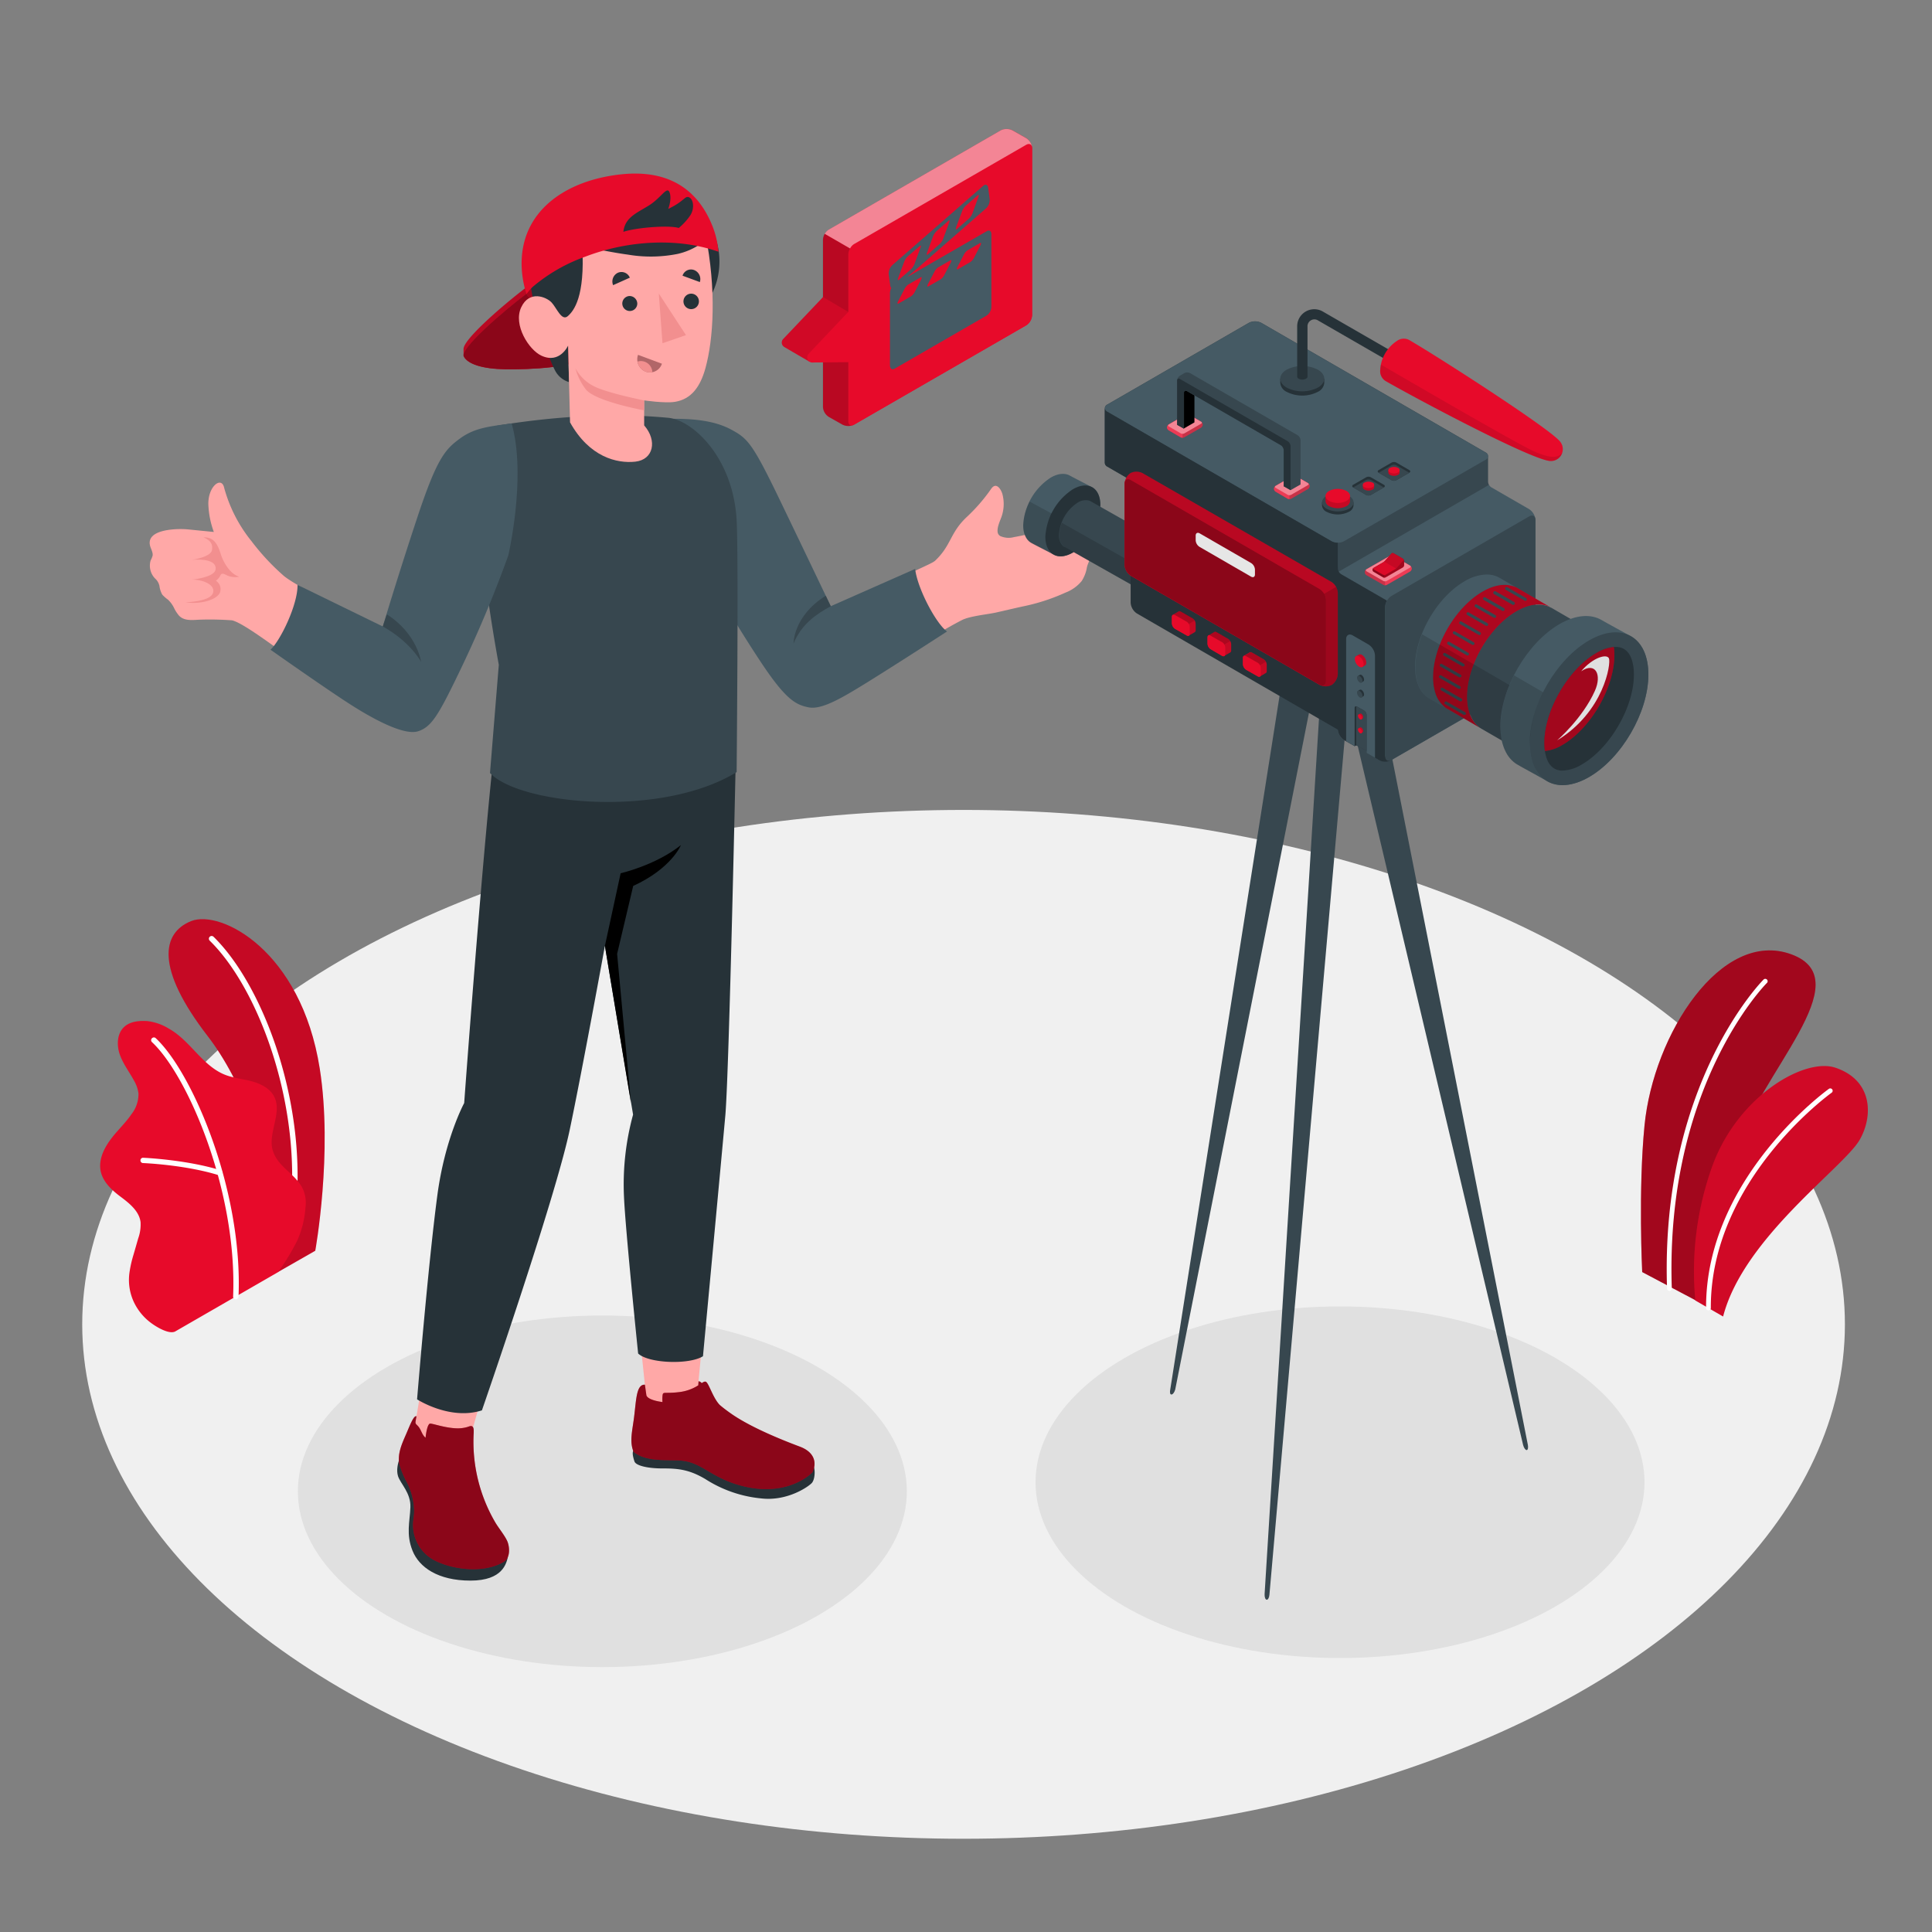 <svg xmlns="http://www.w3.org/2000/svg" viewBox="0 0 500 500"><rect x="0" y="0" width="500" height="500" fill="#808080" stroke="none"/><g id="freepik--Floor--inject-431"><ellipse id="freepik--floor--inject-431" cx="249.37" cy="342.74" rx="228.09" ry="133.13" style="fill:#f0f0f0"></ellipse></g><g id="freepik--Shadows--inject-431"><ellipse id="freepik--Shadow--inject-431" cx="155.89" cy="385.95" rx="78.8" ry="45.5" style="fill:#e0e0e0"></ellipse><ellipse id="freepik--shadow--inject-431" cx="346.8" cy="383.6" rx="78.8" ry="45.5" style="fill:#e0e0e0"></ellipse></g><g id="freepik--Plants--inject-431"><g id="freepik--plants--inject-431"><path d="M72,329.17l9.59-5.48s4.6-25.35,1.16-47.15c-4.84-30.64-25.7-41.2-33.28-38.16s-9.35,12.12,4.33,29.83C61.88,278.65,72.27,300.74,72,329.17Z" style="fill:#E70A2A"></path><g style="opacity:0.15"><path d="M72,329.17l9.59-5.48s4.6-25.35,1.16-47.15c-4.84-30.64-25.7-41.2-33.28-38.16s-9.35,12.12,4.33,29.83C61.88,278.65,72.27,300.74,72,329.17Z"></path></g><path d="M75.49,317h-.1a.69.69,0,0,1-.58-.77c4-28.69-7.57-60.12-20.54-72.79a.68.68,0,1,1,1-1c13.2,12.89,25,44.83,20.93,73.94A.69.69,0,0,1,75.49,317Z" style="fill:#fff"></path><path d="M45.4,344.55c-1.52.87-4.64-1-5.84-1.84a14.4,14.4,0,0,1-4.81-5.52,13.51,13.51,0,0,1-1.2-8.14,30.93,30.93,0,0,1,1-4.33c.41-1.4.81-2.8,1.21-4.2a10.64,10.64,0,0,0,.62-4.24c-.37-2.87-2.92-4.89-5.24-6.62-2.56-1.92-5.23-4.46-5.22-7.92,0-2.67,1.39-5.15,3-7.24s3.62-3.95,5.11-6.16A8.43,8.43,0,0,0,35.84,283a8.87,8.87,0,0,0-1.17-3.36c-1.22-2.26-2.83-4.32-3.67-6.74s-.73-5.43,1.16-7.16c1.55-1.42,3.86-1.62,6-1.48a13.58,13.58,0,0,1,5.54,1.95c5.49,3.05,8.63,9.56,14.46,11.91,2.24.9,4.71,1.1,7,1.72s4.73,1.82,5.82,4c2.14,4.28-1.83,9.54-.33,14.08,1.33,4,5.23,5.55,7.42,9.17a8.59,8.59,0,0,1,1,5.25,25.12,25.12,0,0,1-2.22,8.88,62.23,62.23,0,0,1-4.87,8C71.92,329.26,45.63,344.41,45.4,344.55Z" style="fill:#E70A2A"></path><path d="M61,336.25h0a.7.7,0,0,1-.67-.71c1.13-27.15-11.66-57.13-21-65.84a.68.68,0,0,1,0-1,.69.69,0,0,1,1,0c9.49,8.89,22.55,39.36,21.4,66.89A.69.69,0,0,1,61,336.25Z" style="fill:#fff"></path><path d="M56.9,304.17a.64.64,0,0,1-.2,0C48,301.44,37.1,301,37,301a.68.68,0,0,1-.65-.72.66.66,0,0,1,.71-.65c.11,0,11.15.48,20.05,3.24a.68.68,0,0,1-.2,1.33Z" style="fill:#fff"></path></g><g id="freepik--plants--inject-431"><path d="M438.84,336.53,425,329.21s-1.05-21.17.6-37.95c2.31-23.57,19.84-50.94,38-44.28s-8.32,30.67-14.22,50.66S438.84,336.53,438.84,336.53Z" style="fill:#E70A2A"></path><path d="M438.84,336.53,425,329.21s-1.05-21.17.6-37.95c2.31-23.57,19.84-50.94,38-44.28s-8.32,30.67-14.22,50.66S438.84,336.53,438.84,336.53Z" style="opacity:0.3"></path><path d="M432.07,334.08h0a.62.62,0,0,0,.59-.64c-1.78-52.38,24.3-78.73,24.56-79a.62.62,0,1,0-.86-.88c-.27.27-26.72,27-24.93,79.9A.63.63,0,0,0,432.07,334.08Z" style="fill:#fff"></path><path d="M445.94,340.71l-7.19-4.15a80.5,80.5,0,0,1,4.46-34.95c6.67-18.1,23.91-28,31.84-25.27,9.68,3.29,9.74,12.56,6.22,18.66C477.12,302.18,451.17,320.36,445.94,340.71Z" style="fill:#E70A2A"></path><path d="M445.94,340.71l-7.19-4.15a80.5,80.5,0,0,1,4.46-34.95c6.67-18.1,23.91-28,31.84-25.27,9.68,3.29,9.74,12.56,6.22,18.66C477.12,302.18,451.17,320.36,445.94,340.71Z" style="opacity:0.1"></path><path d="M442.15,339.13h0a.61.61,0,0,0,.61-.61c-.14-33.12,30.95-55.5,31.27-55.73a.61.61,0,0,0-.71-1c-.32.22-31.93,23-31.79,56.72A.62.62,0,0,0,442.15,339.13Z" style="fill:#fff"></path></g></g><g id="freepik--Character--inject-431"><g id="freepik--character--inject-431"><path d="M283.25,137.46a2.56,2.56,0,0,0,.18-2.57,2.63,2.63,0,0,0-2.4-1.12,8.1,8.1,0,0,0-2.66.72A84.27,84.27,0,0,1,262.44,139a5.37,5.37,0,0,1-3.58-.27,1.44,1.44,0,0,1-.68-1.06c-.14-1.24.54-2.64,1-3.9a10,10,0,0,0,.26-5.84c-.3-1.14-1.53-3.31-2.87-1.5a45.34,45.34,0,0,1-6.47,7.46c-4.32,4.13-3.87,7.22-8.09,11.22-.87.83-5.74,2.58-11.67,6l6,17.06A105.15,105.15,0,0,1,249,160.45c2.2-1.08,6.88-1.46,9.09-2,2.4-.54,4.79-1.12,7.2-1.63a50.72,50.72,0,0,0,10.44-3.45,10.06,10.06,0,0,0,4.21-3,9.27,9.27,0,0,0,1.35-3.52c.24-1.09.84-2,1.09-3.11a4.74,4.74,0,0,0-1-4.43A7.3,7.3,0,0,0,283.25,137.46Z" style="fill:#ffa8a7"></path><path d="M174.37,108.38c5.29,0,10.64.51,14.87,2.8s5.43,3.39,12.56,18.18S215,156.89,215,156.89l21.84-9.65c.59,5.11,5.48,14.27,8.26,16.18,0,0-11.82,7.67-20.48,13.06-6.48,4-11.85,7.25-15.3,6.59s-6.09-2.09-12.78-12.28a315.45,315.45,0,0,1-16.81-28.66S172.3,122.45,174.37,108.38Z" style="fill:#455a64"></path><path d="M215,156.89c-3.67,2-7.57,4.6-9.63,9.66,0,0-.14-7.07,8.33-12.37Z" style="fill:#37474f"></path><path d="M165.83,76.49l-29.54-2.18c-5.71,4.32-16.33,13.43-16.32,16h0V92h0a.65.65,0,0,0,.06.21c1,2,4.81,3.22,10.68,3.32,7,.11,17.76-.52,20.6-3,4.28-3.67,14.52-14.43,14.52-14.43L164.34,78Z" style="fill:#E70A2A"></path><path d="M165.83,76.49l-29.54-2.18c-5.71,4.32-16.33,13.43-16.32,16h0V92h0a.65.65,0,0,0,.06.21c1,2,4.81,3.22,10.68,3.32,7,.11,17.76-.52,20.6-3,4.28-3.67,14.52-14.43,14.52-14.43L164.34,78Z" style="opacity:0.2"></path><path d="M136.29,76c-6,4.52-17.3,14.26-16.26,16.25s4.81,3.22,10.68,3.32c7,.11,17.76-.52,20.6-3,4.28-3.67,14.52-14.43,14.52-14.43Z" style="fill:#E70A2A"></path><path d="M136.29,76c-6,4.52-17.3,14.26-16.26,16.25s4.81,3.22,10.68,3.32c7,.11,17.76-.52,20.6-3,4.28-3.67,14.52-14.43,14.52-14.43Z" style="opacity:0.4"></path><path d="M136.29,76c-.09.86,2.92,2.64,2.92,2.64l-.84-5.18Z" style="fill:#E70A2A"></path><path d="M136.29,76c-.09.86,2.92,2.64,2.92,2.64l-.84-5.18Z" style="opacity:0.3"></path><path d="M131.45,402.92c-.4,1.6-1.26,6.14-9.69,6.14s-13.29-3.46-15-7.74-.7-7.47-.55-11.21S103.64,384,103,382c-.91-3,1.58-7.08,1.58-7.08Z" style="fill:#263238"></path><path d="M210.57,379.64c.31.22.5,2.85-.39,4.06-.62.83-6.27,4.93-13.26,4.08a32.36,32.36,0,0,1-14.38-5c-4.08-2.41-6.9-2.76-11-2.75s-7-.77-7.34-1.81c-.61-1.83-.65-3,.23-3Z" style="fill:#263238"></path><path d="M107.41,368.75c0,7.69,14.73,9.1,14.37,2.9l5.13-18-16.65-1.76Z" style="fill:#ffa8a7"></path><path d="M131.37,399.07c-.55-1.46-2.41-3.71-3.19-5.07a41.33,41.33,0,0,1-5.59-23.15c0-.45.09-1.32-.31-1.65s-.91,0-1.41.13l0,0v0a8.84,8.84,0,0,1-2.65.32c-3-.08-6.13-1.23-6.88-1.23-.58,0-1,1.74-1.21,3.66-1-.81-1.12-2.16-2-3.06-.45-.48-.67-.52-.57-1.2.07-.44.15-.83.22-1.28-.72-.32-1.75,2.48-2.67,4.6-1.07,2.45-2.36,5.21-1.71,7.94a22.21,22.21,0,0,0,1.78,4.32,16.7,16.7,0,0,1,2,7.74c0,1.18-.3,2.35-.29,3.53a10.32,10.32,0,0,0,6.07,9.4c4.84,2.28,12.45,3.07,17.39.15C132.09,403.21,131.91,400.53,131.37,399.07Z" style="fill:#E70A2A"></path><path d="M131.37,399.07c-.55-1.46-2.41-3.71-3.19-5.07a41.33,41.33,0,0,1-5.59-23.15c0-.45.09-1.32-.31-1.65s-.91,0-1.41.13l0,0v0a8.84,8.84,0,0,1-2.65.32c-3-.08-6.13-1.23-6.88-1.23-.58,0-1,1.74-1.21,3.66-1-.81-1.12-2.16-2-3.06-.45-.48-.67-.52-.57-1.2.07-.44.15-.83.22-1.28-.72-.32-1.75,2.48-2.67,4.6-1.07,2.45-2.36,5.21-1.71,7.94a22.21,22.21,0,0,0,1.78,4.32,16.7,16.7,0,0,1,2,7.74c0,1.18-.3,2.35-.29,3.53a10.32,10.32,0,0,0,6.07,9.4c4.84,2.28,12.45,3.07,17.39.15C132.09,403.21,131.91,400.53,131.37,399.07Z" style="opacity:0.4"></path><path d="M167.32,362.48c4.16,3,8,3.36,12.9.91l2.47-26.23h-18Z" style="fill:#ffa8a7"></path><path d="M127.87,194.33c-3.32,30.53-7.74,91.14-7.74,91.14s-5,9.18-6.95,23.91c-2.41,18.18-5.24,52.77-5.24,52.77s8.51,5.52,16.78,2.85c0,0,18.92-54.6,22.7-72.5,3.29-15.62,9.13-47.71,9.13-47.71l7.29,43.67a68.33,68.33,0,0,0-2.35,21.28c.35,8.41,3.66,40.55,3.66,40.55,2.74,2.59,13.26,2.94,16.78.7,0,0,5-53.52,5.79-62.36,1-11.62,2.76-95,2.76-95Z" style="fill:#263238"></path><path d="M156.55,244.79,160.62,226s9.1-2.08,15.6-7.29c0,0-2.38,6-12.35,10.57l-4.16,17.59,3.58,38.58Z"></path><path d="M207,374.39c-6.89-2.58-13.6-5.59-17.85-8.58-1.19-.84-2.1-1.54-2.87-2.2-1.75-1.77-2.82-5.6-3.58-6-.25-.14-.6,0-1.1.34a1.22,1.22,0,0,0-.81-.48l-.09,1.06a11.66,11.66,0,0,1-4.72,1.72c-4.23.54-4.4-.31-4.53,1.06a9,9,0,0,0,0,1.54c-2.25-.29-4-.94-4.17-1.79l-.38-2.7c-2.23-.12-2.23,3.88-2.8,8.39-.46,3.65-1.23,6.31-.13,9,3.49,2.82,9.41,1.88,12.82,2.31,4.83.62,7.2,4.08,14,6.14,10.89,3.32,17.52-1.22,19.47-3.17C211.47,378.51,210.75,375.79,207,374.39Z" style="fill:#E70A2A"></path><path d="M207,374.39c-6.89-2.58-13.6-5.59-17.85-8.58-1.19-.84-2.1-1.54-2.87-2.2-1.75-1.77-2.82-5.6-3.58-6-.25-.14-.6,0-1.1.34a1.22,1.22,0,0,0-.81-.48l-.09,1.06a11.66,11.66,0,0,1-4.72,1.72c-4.23.54-4.4-.31-4.53,1.06a9,9,0,0,0,0,1.54c-2.25-.29-4-.94-4.17-1.79l-.38-2.7c-2.23-.12-2.23,3.88-2.8,8.39-.46,3.65-1.23,6.31-.13,9,3.49,2.82,9.41,1.88,12.82,2.31,4.83.62,7.2,4.08,14,6.14,10.89,3.32,17.52-1.22,19.47-3.17C211.47,378.51,210.75,375.79,207,374.39Z" style="opacity:0.4"></path><path d="M150,107.78A202.27,202.27,0,0,0,129.67,110c-6.52.89-5.93,6-5.93,17.13,0,16.44,5.35,44.92,5.35,44.92l-2.28,28c7.65,8.18,44.29,11.76,63.83-.23,0,0,.53-55.78,0-65.18-.92-16.55-11.67-26.06-17.78-26.52A149,149,0,0,0,150,107.78Z" style="fill:#37474f"></path><path d="M144.05,58.72s-4.61.65-6.3,4.12c-1.47,3-.94,10.33,1,18.28s3.81,12.75,5,14.95a6,6,0,0,0,3.52,2.82L147,89.45l-.34-6.57s4.22-5.77,4.69-10.5c.59-6.08-.69-8.57-.69-8.57Z" style="fill:#263238"></path><path d="M151.5,67.86a17.63,17.63,0,0,0,17.69,17.57c9.73,0,17-8,17-17.75s-7.38-17.54-17.12-17.51A17.63,17.63,0,0,0,151.5,67.86Z" style="fill:#263238"></path><path d="M146.93,81.83c-1.59,1.37-2.88-2.19-4.21-3.58S137,75,134.88,79.55s2,11,5.24,12.5c4.77,2.21,6.9-2.6,6.9-2.6l.51,19.86c5,9,12.15,10.68,16.87,10.17s5.77-5.43,2.31-9.39l0-6.47s5.34.79,7.94.38c4.33-.69,6.6-4,7.9-8.65,2.09-7.54,2.92-20.22,0-34.86-4.85-3.75-21.67-3.13-31.86,3.32C151.43,76.8,148.52,80.45,146.93,81.83Z" style="fill:#ffa8a7"></path><path d="M180.72,54.09a20.52,20.52,0,0,0-7.14-4.93,18.28,18.28,0,0,0-6.89-1.47c-3.08,0-6.14-.45-9.21-.36-5.34.17-11.78,2.35-14.19,7.54-1.1,2.37-1.29,4.87.89,6.51a14.86,14.86,0,0,0,6.5,2.43c4,.69,7.88,1.56,11.85,2.09a35.35,35.35,0,0,0,12.85-.19A17.12,17.12,0,0,0,181,63.33a14.88,14.88,0,0,0,2.4-2c.28-.29,1-.88,1.12-1.28s-.42-1.17-.62-1.56A19.75,19.75,0,0,0,180.72,54.09Z" style="fill:#263238"></path><path d="M166.68,103.62s-9.68-1.92-13.07-3.71a11.06,11.06,0,0,1-4.69-4.61,15.21,15.21,0,0,0,2.67,5.45c2.48,3.15,15.1,5.44,15.1,5.44Z" style="fill:#f28f8f"></path><path d="M164.93,78.61a1.94,1.94,0,1,1-2-2A2,2,0,0,1,164.93,78.61Z" style="fill:#263238"></path><path d="M163,71.86l-4.33,1.94a2.5,2.5,0,0,1,1.24-3.21A2.33,2.33,0,0,1,163,71.86Z" style="fill:#263238"></path><path d="M165.12,91.83l6.19,2.3a3.26,3.26,0,0,1-4.2,2.06A3.46,3.46,0,0,1,165.12,91.83Z" style="fill:#b16668"></path><path d="M167.11,96.19a3.28,3.28,0,0,0,1.72.13,3,3,0,0,0-3-2.88,2.83,2.83,0,0,0-.83.14A3.38,3.38,0,0,0,167.11,96.19Z" style="fill:#f28f8f"></path><path d="M181.12,73l-4.48-1.65a2.29,2.29,0,0,1,3-1.46A2.51,2.51,0,0,1,181.12,73Z" style="fill:#263238"></path><path d="M180.88,78a2,2,0,0,1-1.93,2,2,2,0,1,1,1.93-2Z" style="fill:#263238"></path><polygon points="170.5 75.97 171.45 88.83 177.53 86.73 170.5 75.97" style="fill:#f28f8f"></polygon><path d="M135,68.79a26.13,26.13,0,0,0,1.26,7.33,9.15,9.15,0,0,1,1.81-2.05,43.6,43.6,0,0,1,13.28-7.6h0c11.16-4.31,24.19-5,34.58-1.32a23.06,23.06,0,0,0-1.39-6.24c-3.8-9.89-11.46-15.07-23.71-13.8C146.5,46.6,134.65,54.58,135,68.79Z" style="fill:#E70A2A"></path><path d="M161.33,60c3.33-1.12,11.84-1.78,14.33-1a15.49,15.49,0,0,0,3-3.29c1.16-1.85.77-4.18-.33-4.65s-1.16,1-5.39,3c0,0,1-2.55.34-4.27s-2.14,1.37-5.29,3.35S161.73,56.23,161.33,60Z" style="fill:#263238"></path><path d="M130.19,110.65a19.62,19.62,0,0,0-17.73,13.83c-2.57,7.5-8.92,26.66-12.77,38.51-6.73-3.26-23-11.15-26.29-14a59.94,59.94,0,0,1-8.3-8.92,37.63,37.63,0,0,1-7.18-14.18c-.86-2.52-4.09.13-4,4.61a23,23,0,0,0,1.42,7.17c-1.61-.15-6.32-.63-7-.69-2.54-.2-10.33-.07-9.55,4.06.18.92.8,1.77.72,2.71A5.87,5.87,0,0,1,39,145a4.75,4.75,0,0,0,1.12,4.7,3.62,3.62,0,0,1,1.14,1.91A6.18,6.18,0,0,0,42,153.9a10.06,10.06,0,0,0,1.47,1.29A7.31,7.31,0,0,1,45,157.25a9.06,9.06,0,0,0,1.37,2.12c1.4,1.44,3.63,1.06,5.44,1a79.06,79.06,0,0,1,8.23.17c4.78,1.11,22.06,16,37,24.11,5.11,2.78,9.29,4.16,12.53,2.45h0c2.74-1.08,4.08-4.07,5.82-8.36,4-10,14.22-36.78,14.22-36.78C133.43,130.89,133.1,116.05,130.19,110.65Z" style="fill:#ffa8a7"></path><path d="M52.66,139.05c2.41,0,3.5,1.21,4.48,4.37.59,1.87,2.29,5.12,4.77,5.82a5.08,5.08,0,0,1-3-.26c-1.29-.66-1.59-.69-1.93.05a3.65,3.65,0,0,1-1.12,1.27A2.55,2.55,0,0,1,57,153.1c-.43,1.93-4.78,3.42-9,2.77,0,0,6.4-.13,7.12-2.42s-3.11-3.57-5.6-3.43c0,0,6-.54,6.27-2.66s-2.53-2.74-6.1-2.48c0,0,4.9-.7,5.17-2.54C55.25,140.11,53.48,139.48,52.66,139.05Z" style="fill:#f28f8f"></path><path d="M132.41,109.58c-5.24.74-9.37,1-13.27,3.84s-6,5-11.16,20.56-8.91,28.15-8.91,28.15L77,151.36c.09,5.15-4.49,14.53-7,16.78,0,0,15.06,10.64,21.42,14.64s13.48,7.57,16.82,6.46,5.12-3.9,10.41-14.88a312.57,312.57,0,0,0,12.9-30.62S136.31,123.26,132.41,109.58Z" style="fill:#455a64"></path><path d="M99.07,162.13c7.19,4,9.91,9.16,9.91,9.16S108,164,100.11,159Z" style="fill:#37474f"></path></g></g><g id="freepik--speech-bubble--inject-431"><g id="freepik--speech-bubble--inject-431"><g id="freepik--speech-bubble--inject-431"><g id="freepik--speach-bubble--inject-431"><path d="M259,33.74,214.46,59.45A3.34,3.34,0,0,0,213,62.06v43.25a3.27,3.27,0,0,0,1.52,2.59l3.54,2a3.38,3.38,0,0,0,3,0L265.6,84.19a3.34,3.34,0,0,0,1.51-2.61V38.34a3.28,3.28,0,0,0-1.52-2.6l-3.54-2A3.38,3.38,0,0,0,259,33.74Z" style="fill:#E70A2A"></path><path d="M219.52,109V65.79A3.34,3.34,0,0,1,221,63.18L265.6,37.47c.83-.49,1.51-.1,1.51.87V81.58a3.34,3.34,0,0,1-1.51,2.61L221,109.9C220.2,110.38,219.52,110,219.52,109Z" style="fill:#E70A2A"></path><path d="M221,109.9a3.43,3.43,0,0,1-3,0l-3.53-2a3.27,3.27,0,0,1-1.52-2.59V62.06a3.15,3.15,0,0,1,.48-1.54L220,64.3a3,3,0,0,0-.45,1.49V109C219.52,109.91,220.14,110.42,221,109.9Z" style="opacity:0.2"></path><path d="M267.09,38.06c-.12-.76-.74-1-1.49-.6L221,63.18A3,3,0,0,0,220,64.3l-6.55-3.78a3.05,3.05,0,0,1,1-1.07L259,33.74a3.38,3.38,0,0,1,3,0l3.54,2A3.33,3.33,0,0,1,267.09,38.06Z" style="fill:#fff;opacity:0.5"></path></g><path d="M213,76.88,202.71,87.71a1.33,1.33,0,0,0,.22,2.06c.25.17,6.54,3.82,6.54,3.82l10.05-12.86Z" style="fill:#E70A2A"></path><path d="M213,76.88,202.71,87.71a1.33,1.33,0,0,0,.22,2.06c.25.17,6.54,3.82,6.54,3.82l10.05-12.86Z" style="opacity:0.1"></path><path d="M219.52,80.73,209.28,91.56a1.33,1.33,0,0,0,1.14,2.25l9.1-.08C220.7,93.73,220.7,80.73,219.52,80.73Z" style="fill:#E70A2A"></path></g><path id="freepik--Clapperboard--inject-431" d="M255.41,59.81,234.83,71.69l20.4-17.8a3,3,0,0,0,.9-2.39l-.4-2.92c-.11-.79-.68-1-1.28-.49L230.94,68.61A3,3,0,0,0,230,71l.4,2.92a1.08,1.08,0,0,0,.27.62,3,3,0,0,0-.35,1.33V94.51c0,.89.54,1.29,1.2.91l23.85-13.77a2.88,2.88,0,0,0,1.2-2.29V60.72C256.61,59.84,256.07,59.43,255.41,59.81Zm-8-.92L249,54.62a3.89,3.89,0,0,1,.87-1.32L253,50.58c.3-.26.4-.09.22.37l-1.56,4.28a4,4,0,0,1-.87,1.32l-3.11,2.71C247.38,59.53,247.28,59.36,247.45,58.89Zm-7.51,6.56,1.57-4.27a4,4,0,0,1,.87-1.33l3.11-2.71c.3-.26.4-.1.22.37l-1.57,4.27a3.87,3.87,0,0,1-.86,1.33l-3.11,2.71C239.86,66.08,239.76,65.92,239.94,65.45ZM232.43,72,234,67.73a3.83,3.83,0,0,1,.86-1.32L238,63.7c.31-.27.41-.1.23.37l-1.57,4.27a3.89,3.89,0,0,1-.87,1.32l-3.11,2.72C232.35,72.64,232.25,72.48,232.43,72Zm6,.29-1.69,3.26a3,3,0,0,1-1,1.15l-3.17,1.84c-.31.18-.39,0-.17-.51l1.7-3.26a3.08,3.08,0,0,1,1-1.16l3.17-1.83C238.55,71.61,238.62,71.84,238.4,72.3Zm7.68-4.43-1.7,3.26a3,3,0,0,1-.95,1.15l-3.18,1.84c-.31.17-.38-.05-.16-.52l1.7-3.25a3,3,0,0,1,1-1.16l3.18-1.83C246.23,67.18,246.3,67.41,246.08,67.87Zm7.67-4.43-1.69,3.25a3,3,0,0,1-1,1.16l-3.17,1.83c-.31.18-.38-.05-.17-.51l1.7-3.26a3,3,0,0,1,1-1.15l3.17-1.84C253.9,62.75,254,63,253.75,63.44Z" style="fill:#455a64"></path></g></g><g id="freepik--video-camera--inject-431"><g id="freepik--video-camera--inject-431"><path d="M327.78,414c-.33-.07-.55-.73-.5-1.48L341.75,179.6l7.21.76L328.52,412.78C328.45,413.53,328.12,414.08,327.78,414Z" style="fill:#37474f"></path><path d="M395.41,373.94c.14.74,0,1.34-.32,1.34s-.73-.59-.91-1.32L349.24,184l8.3-1.67Z" style="fill:#37474f"></path><path d="M302.87,359.54l28.91-183.46,7.61,5.21L304.15,359.6c-.2.73-.63,1.31-1,1.3S302.71,360.28,302.87,359.54Z" style="fill:#37474f"></path><path d="M276.94,123.12c-1.28-.75-3.06-.65-5,.48a15.69,15.69,0,0,0-7.13,12.29c0,2.22.76,3.79,2,4.55.42.25,5.43,2.82,5.82,3.05,1.29.75,3.06.65,5-.48a15.71,15.71,0,0,0,7.13-12.29c0-2.24-.77-3.81-2-4.56C282.33,125.91,277.33,123.35,276.94,123.12Z" style="fill:#455a64"></path><path d="M265.62,139.25a1.13,1.13,0,0,0,.12.18l-.14-.19h0Z" style="fill:#455a64"></path><path d="M270.54,138.9c0,4.53,3.17,6.37,7.1,4.11a15.71,15.71,0,0,0,7.13-12.29c0-4.53-3.17-6.37-7.1-4.11A15.69,15.69,0,0,0,270.54,138.9Z" style="fill:#263238"></path><path d="M272.44,143.39l-.07,0-.05,0-.12-.06-.1-.06-.21-.11-.48-.27c-.56-.31-3.43-1.72-3.92-2l-.4-.22-.3-.18a2.36,2.36,0,0,1-.45-.33,1.07,1.07,0,0,1-.19-.18,3.08,3.08,0,0,1-.3-.33,1.53,1.53,0,0,1-.11-.16,1.13,1.13,0,0,1-.12-.18h0a6.33,6.33,0,0,1-.81-3.35,13,13,0,0,1,1-4.69c.08-.2.16-.4.25-.59s.12-.3.19-.44l.21-.43s0,0,0,0l5.72,3.08a13.88,13.88,0,0,0-1.61,6.09,6.37,6.37,0,0,0,.79,3.32A3.67,3.67,0,0,0,272.44,143.39Z" style="opacity:0.15"></path><path d="M308.64,146.94a10.66,10.66,0,0,1-4.84,8.34,4.38,4.38,0,0,1-2.16.66,2.54,2.54,0,0,1-1.24-.32h0l-24.9-14.08-.07,0a2.48,2.48,0,0,1-.37-.29,3.72,3.72,0,0,1-1-2.82,10.68,10.68,0,0,1,4.84-8.35,3.73,3.73,0,0,1,2.94-.53,2.78,2.78,0,0,1,.4.16h0l.13.08,24.85,14.06h0A3.39,3.39,0,0,1,308.64,146.94Z" style="fill:#37474f"></path><path d="M298.39,148.61a9.25,9.25,0,0,0-.7,3.37,4.52,4.52,0,0,0,.58,2.41l-3.22-1.86-.07,0h0l-17.65-9.9-.08-.05h0l-1.71-1h0a3.41,3.41,0,0,1-1.38-3.11,8.7,8.7,0,0,1,.66-3.17Z" style="opacity:0.15"></path><path d="M385.11,118h0a1.14,1.14,0,0,0-.67-.94l-58-33.51a3.62,3.62,0,0,0-3.27,0l-36.58,21.12a1.15,1.15,0,0,0-.68.94h0v14.16a1.17,1.17,0,0,0,.68,1l58,33.5a3.62,3.62,0,0,0,3.27,0l36.58-21.12a1.14,1.14,0,0,0,.67-.94h0v-6.53l.26-.14a2,2,0,0,1-.26-1Zm-5.17,3.54Zm-88.89-12.39Z" style="fill:#37474f"></path><path d="M286.55,106.56l58,33.51a3.62,3.62,0,0,0,3.27,0L384.44,119a1,1,0,0,0,0-1.89l-58-33.51a3.62,3.62,0,0,0-3.27,0l-36.58,21.12A1,1,0,0,0,286.55,106.56Z" style="fill:#455a64"></path><path d="M344.59,140.06l-58-33.5a1.14,1.14,0,0,1-.67-.94v14.15a1.16,1.16,0,0,0,.67,1l58,33.5a3.22,3.22,0,0,0,1.63.39V140.46A3.23,3.23,0,0,1,344.59,140.06Z" style="fill:#263238"></path><path d="M397.38,134.59V173.3a3.66,3.66,0,0,1-1.63,2.83l-35.64,20.56a3.63,3.63,0,0,1-3.26,0l-1-.58-2.18-1.26v-.51L351,192.84l-.43.25h0l-2.19-1.26-.43-.25h0l-.11-.06a2.92,2.92,0,0,1-.91-.85,3.22,3.22,0,0,1-.54-1l-.07-.22a2.56,2.56,0,0,1-.12-.76V148.09l.26-.15,38.89-22.45a1.88,1.88,0,0,0,.69.68l9.69,5.59A3.66,3.66,0,0,1,397.38,134.59Z" style="fill:#455a64"></path><path d="M360.11,196.69a3.28,3.28,0,0,1-1.63.45,3.38,3.38,0,0,1-1.63-.44l-1-.58-2.18-1.26v-.51L351,192.84l-.43.25h0l-2.19-1.26-.43-.25h0a3.44,3.44,0,0,1-1-.91,3.22,3.22,0,0,1-.54-1l-.07-.22a3.57,3.57,0,0,1-.12-.92l-.16-48.06.16,6.54a1.82,1.82,0,0,0,.26.94,2,2,0,0,0,.68.69l11.8,6.81a3.43,3.43,0,0,0-.48,1.61v38.7Z" style="fill:#263238"></path><path d="M294.25,158.78a3.6,3.6,0,0,1-1.64-2.83v-14l56.68,32.72v15.93Z" style="fill:#263238"></path><path d="M395.74,133.65l-35.62,20.57a3.6,3.6,0,0,0-1.64,2.83v38.7c0,1,.73,1.46,1.64.94l35.62-20.57a3.58,3.58,0,0,0,1.64-2.83v-38.7C397.38,133.55,396.65,133.13,395.74,133.65Z" style="fill:#37474f"></path><path d="M292.58,122.43a3.49,3.49,0,0,0-1.53,2.77v21a3.62,3.62,0,0,0,1.63,2.83l48.84,28.2a3.39,3.39,0,0,0,3.17,0,3.71,3.71,0,0,0,1.53-2.85V153.44a3.62,3.62,0,0,0-1.63-2.83l-48.84-28.13A3.51,3.51,0,0,0,292.58,122.43Z" style="fill:#E70A2A"></path><path d="M292.58,122.43a3.49,3.49,0,0,0-1.53,2.77v21a3.62,3.62,0,0,0,1.63,2.83l48.84,28.2a3.39,3.39,0,0,0,3.17,0,3.71,3.71,0,0,0,1.53-2.85V153.44a3.62,3.62,0,0,0-1.63-2.83l-48.84-28.13A3.51,3.51,0,0,0,292.58,122.43Z" style="opacity:0.2"></path><path d="M292.68,124.25l48.85,28.2a3.62,3.62,0,0,1,1.63,2.83v21c0,1-.73,1.46-1.64.94L292.68,149a3.62,3.62,0,0,1-1.63-2.83v-21C291.05,124.16,291.78,123.73,292.68,124.25Z" style="fill:#E70A2A"></path><path d="M292.68,124.25l48.85,28.2a3.62,3.62,0,0,1,1.63,2.83v21c0,1-.73,1.46-1.64.94L292.68,149a3.62,3.62,0,0,1-1.63-2.83v-21C291.05,124.16,291.78,123.73,292.68,124.25Z" style="opacity:0.4"></path><path d="M346.22,153.44v20.92a3.74,3.74,0,0,1-1.53,2.85,3.36,3.36,0,0,1-2.91.14c.78.32,1.38-.12,1.38-1.06v-21a3.25,3.25,0,0,0-.49-1.61h0l3.1-1.78A3.34,3.34,0,0,1,346.22,153.44Z" style="opacity:0.15"></path><path d="M310.42,138l13.36,7.71a2.14,2.14,0,0,1,1,1.7v1.26c0,.63-.44.88-1,.57l-13.34-7.71a2.16,2.16,0,0,1-1-1.69V138.6C309.44,138,309.88,137.72,310.42,138Z" style="fill:#e6e6e6"></path><path d="M309.43,161.41a1.79,1.79,0,0,0-.81-1.41l-3-1.71a.59.59,0,0,0-.58-.06l-1.53.89a.58.58,0,0,0-.24.53v1.65a1.82,1.82,0,0,0,.82,1.42l3,1.7a.55.55,0,0,0,.57.06l1.54-.88a.6.6,0,0,0,.24-.53Z" style="fill:#E70A2A"></path><path d="M304.13,159.18l3,1.7a1.81,1.81,0,0,1,.81,1.42V164c0,.52-.36.73-.81.47l-3-1.7a1.82,1.82,0,0,1-.82-1.42v-1.65C303.31,159.13,303.68,158.92,304.13,159.18Z" style="fill:#E70A2A"></path><path d="M309.43,161.41v1.66a.59.59,0,0,1-.24.53l-1.48.85a.63.63,0,0,0,.19-.5V162.3a1.71,1.71,0,0,0-.23-.8l1.53-.89A1.77,1.77,0,0,1,309.43,161.41Z" style="opacity:0.15"></path><path d="M309.2,160.61l-1.53.89a1.63,1.63,0,0,0-.58-.61l-3-1.71a.61.61,0,0,0-.54-.08c.26-.15,1.35-.79,1.5-.86a.55.55,0,0,1,.57,0l3,1.71A1.7,1.7,0,0,1,309.2,160.61Z" style="opacity:0.25"></path><path d="M318.63,166.73a1.82,1.82,0,0,0-.82-1.42l-2.95-1.7a.57.57,0,0,0-.58-.06l-1.54.89a.58.58,0,0,0-.23.52v1.66a1.78,1.78,0,0,0,.82,1.41l2.95,1.71a.56.56,0,0,0,.58,0l1.53-.88a.58.58,0,0,0,.24-.53Z" style="fill:#E70A2A"></path><path d="M313.33,164.49l2.95,1.71a1.8,1.8,0,0,1,.82,1.41v1.66c0,.52-.37.73-.82.47L313.33,168a1.78,1.78,0,0,1-.82-1.41V165C312.51,164.44,312.87,164.23,313.33,164.49Z" style="fill:#E70A2A"></path><path d="M318.63,166.73v1.65a.57.57,0,0,1-.24.53l-1.48.85a.61.61,0,0,0,.19-.5v-1.65a1.67,1.67,0,0,0-.24-.8l1.54-.88A1.74,1.74,0,0,1,318.63,166.73Z" style="opacity:0.15"></path><path d="M318.4,165.93l-1.54.88a1.62,1.62,0,0,0-.58-.61l-3-1.7a.59.59,0,0,0-.54-.09l1.5-.86a.59.59,0,0,1,.58,0l2.95,1.71A1.85,1.85,0,0,1,318.4,165.93Z" style="opacity:0.25"></path><path d="M327.83,172a1.8,1.8,0,0,0-.82-1.41l-3-1.71a.58.58,0,0,0-.57-.06l-1.54.89a.58.58,0,0,0-.24.53v1.65a1.82,1.82,0,0,0,.82,1.42l3,1.7a.58.58,0,0,0,.57.06l1.54-.89a.55.55,0,0,0,.24-.52Z" style="fill:#E70A2A"></path><path d="M322.52,169.81l3,1.7a1.81,1.81,0,0,1,.81,1.42v1.65c0,.52-.36.73-.81.47l-3-1.7a1.82,1.82,0,0,1-.82-1.42v-1.65C321.7,169.76,322.07,169.55,322.52,169.81Z" style="fill:#E70A2A"></path><path d="M327.83,172v1.66a.56.56,0,0,1-.25.52l-1.48.86a.59.59,0,0,0,.19-.5v-1.65a1.71,1.71,0,0,0-.23-.8l1.53-.89A1.79,1.79,0,0,1,327.83,172Z" style="opacity:0.15"></path><path d="M327.59,171.24l-1.53.89a1.56,1.56,0,0,0-.58-.61l-3-1.71a.61.61,0,0,0-.54-.08c.26-.15,1.36-.79,1.5-.86a.55.55,0,0,1,.57,0l3,1.71A1.7,1.7,0,0,1,327.59,171.24Z" style="opacity:0.25"></path><path d="M355.85,169.69v26.43l-2.18-1.26v-.51L351,192.84l-.43.25h0l-2.19-1.26V165.4c0-1,.74-1.47,1.63-1l4.17,2.41A3.62,3.62,0,0,1,355.85,169.69Z" style="fill:#455a64"></path><path d="M353.67,185v9.33L351,192.84l-.43.25h0v-9.84c0-.34.18-.51.46-.45a.67.67,0,0,1,.18.07l1.77,1A1.45,1.45,0,0,1,353.67,185Z" style="fill:#263238"></path><path d="M353.67,185v9.33L351,192.84V183a.64.64,0,0,1,0-.2.67.67,0,0,1,.18.07l1.77,1A1.45,1.45,0,0,1,353.67,185Z" style="fill:#37474f"></path><path d="M351.94,184.72l-.34.2,0,0a.43.43,0,0,0-.06.24,1.13,1.13,0,0,0,.52.9.47.47,0,0,0,.24.07l0,0,.33-.19h0a.36.36,0,0,0,.16-.34,1.16,1.16,0,0,0-.52-.9A.37.37,0,0,0,351.94,184.72Z" style="fill:#E70A2A"></path><path d="M351.94,184.72l-.34.2,0,0a.43.43,0,0,0-.06.24,1.13,1.13,0,0,0,.52.9.47.47,0,0,0,.24.07l0,0,.33-.19h0a.36.36,0,0,0,.16-.34,1.16,1.16,0,0,0-.52-.9A.37.37,0,0,0,351.94,184.72Z" style="opacity:0.15"></path><path d="M352.49,185.85c0,.34-.23.47-.52.31a1.15,1.15,0,0,1-.52-.91c0-.33.23-.46.52-.3A1.15,1.15,0,0,1,352.49,185.85Z" style="fill:#E70A2A"></path><path d="M351.7,169.4l-.74.43,0,.06a1.08,1.08,0,0,0-.13.54,2.52,2.52,0,0,0,1.15,2,1,1,0,0,0,.53.15l0,.07.75-.43h0a.82.82,0,0,0,.33-.74,2.52,2.52,0,0,0-1.14-2A.81.81,0,0,0,351.7,169.4Z" style="fill:#E70A2A"></path><path d="M351.7,169.4l-.74.43,0,.06a1.08,1.08,0,0,0-.13.54,2.52,2.52,0,0,0,1.15,2,1,1,0,0,0,.53.15l0,.07.75-.43h0a.82.82,0,0,0,.33-.74,2.52,2.52,0,0,0-1.14-2A.81.81,0,0,0,351.7,169.4Z" style="opacity:0.15"></path><path d="M352.91,171.89c0,.73-.51,1-1.14.66a2.54,2.54,0,0,1-1.15-2c0-.73.52-1,1.15-.66A2.52,2.52,0,0,1,352.91,171.89Z" style="fill:#E70A2A"></path><path d="M351.94,188.3l-.34.19,0,0a.49.49,0,0,0-.06.25,1.15,1.15,0,0,0,.52.9.47.47,0,0,0,.24.07l0,0,.33-.19h0a.38.38,0,0,0,.16-.34,1.16,1.16,0,0,0-.52-.9A.37.37,0,0,0,351.94,188.3Z" style="fill:#E70A2A"></path><path d="M351.94,188.3l-.34.19,0,0a.49.49,0,0,0-.06.25,1.15,1.15,0,0,0,.52.9.47.47,0,0,0,.24.07l0,0,.33-.19h0a.38.38,0,0,0,.16-.34,1.16,1.16,0,0,0-.52-.9A.37.37,0,0,0,351.94,188.3Z" style="opacity:0.15"></path><path d="M352.49,189.43c0,.34-.23.47-.52.3a1.13,1.13,0,0,1-.52-.9c0-.33.23-.46.52-.3A1.15,1.15,0,0,1,352.49,189.43Z" style="fill:#E70A2A"></path><path d="M351.87,174.68l-.46.27,0,0a.68.68,0,0,0-.08.34,1.55,1.55,0,0,0,.71,1.22.62.62,0,0,0,.32.1l0,0,.46-.27h0a.51.51,0,0,0,.2-.46,1.56,1.56,0,0,0-.7-1.22A.51.51,0,0,0,351.87,174.68Z" style="fill:#263238"></path><path d="M352.61,176.22c0,.45-.31.63-.7.41a1.59,1.59,0,0,1-.71-1.23c0-.45.32-.63.71-.41A1.57,1.57,0,0,1,352.61,176.22Z" style="fill:#37474f"></path><path d="M351.87,178.55l-.46.26,0,0a.68.68,0,0,0-.08.34,1.55,1.55,0,0,0,.71,1.22.62.62,0,0,0,.32.1l0,0,.46-.27h0a.51.51,0,0,0,.2-.46,1.54,1.54,0,0,0-.7-1.22A.49.49,0,0,0,351.87,178.55Z" style="fill:#263238"></path><path d="M352.61,180.09c0,.45-.31.63-.7.41a1.59,1.59,0,0,1-.71-1.23c0-.45.32-.63.71-.41A1.57,1.57,0,0,1,352.61,180.09Z" style="fill:#37474f"></path><path d="M365.37,147.15a1,1,0,0,0-.46-.77l-4.34-2.49a1,1,0,0,0-.92,0l-6,3.44a.94.94,0,0,0-.44.77,1,1,0,0,0,.48.78l4.32,2.48a1,1,0,0,0,.92,0l6-3.45A1,1,0,0,0,365.37,147.15Z" style="fill:#E70A2A"></path><path d="M365.37,147.15a1,1,0,0,0-.46-.77l-4.34-2.49a1,1,0,0,0-.92,0l-6,3.44a.94.94,0,0,0-.44.77,1,1,0,0,0,.48.78l4.32,2.48a1,1,0,0,0,.92,0l6-3.45A1,1,0,0,0,365.37,147.15Z" style="fill:#fff;opacity:0.2"></path><path d="M364.91,146.91l-6,3.44a1,1,0,0,1-.92,0l-4.34-2.49c-.25-.15-.25-.39,0-.53l6-3.44a1,1,0,0,1,.92,0l4.34,2.49C365.17,146.53,365.17,146.77,364.91,146.91Z" style="fill:#E70A2A"></path><path d="M364.91,146.91l-6,3.44a1,1,0,0,1-.92,0l-4.34-2.49c-.25-.15-.25-.39,0-.53l6-3.44a1,1,0,0,1,.92,0l4.34,2.49C365.17,146.53,365.17,146.77,364.91,146.91Z" style="fill:#fff;opacity:0.5"></path><path d="M358,151.36l-4.32-2.48a1,1,0,0,1-.48-.78.92.92,0,0,1,.38-.73c-.19.15-.17.35.06.49l4.34,2.49a.81.81,0,0,0,.46.11h0v1A.9.9,0,0,1,358,151.36Z" style="opacity:0.15"></path><path d="M363.39,145.17v1.11a.74.74,0,0,1-.33.57l-4.46,2.57a.7.7,0,0,1-.66,0L355.53,148a.61.61,0,0,1,0-1.07l2.41-1.39a2.7,2.7,0,0,0,.58-.48l1.55-1.78a.47.47,0,0,1,.58-.1l2.41,1.39A.74.74,0,0,1,363.39,145.17Z" style="fill:#E70A2A"></path><path d="M363.39,145.17v1.11a.74.74,0,0,1-.33.57l-4.46,2.57a.7.7,0,0,1-.66,0L355.53,148a.61.61,0,0,1,0-1.07l2.41-1.39a2.7,2.7,0,0,0,.58-.48l1.55-1.78a.47.47,0,0,1,.58-.1l2.41,1.39A.74.74,0,0,1,363.39,145.17Z" style="opacity:0.3"></path><path d="M358.6,148.73l2.41-1.39a2.64,2.64,0,0,0,.57-.48l1.56-1.79a.3.3,0,0,0-.08-.47l-2.41-1.39a.47.47,0,0,0-.58.1l-1.55,1.78a2.7,2.7,0,0,1-.58.48L355.53,147c-.18.1-.18.27,0,.38l2.42,1.39A.74.74,0,0,0,358.6,148.73Z" style="fill:#E70A2A"></path><path d="M363.06,144.6l-2.41-1.39a.47.47,0,0,0-.58.1l-1.55,1.78a2.44,2.44,0,0,1-.28.27l3.06,1.77a2.44,2.44,0,0,0,.28-.27l1.56-1.79A.3.3,0,0,0,363.06,144.6Z" style="opacity:0.15"></path><path d="M358.24,148.8v.7a.74.74,0,0,1-.3-.08l-2.4-1.39a.71.71,0,0,1-.34-.53.67.67,0,0,1,.28-.49c-.12.09-.1.24.06.33l2.4,1.39A.73.73,0,0,0,358.24,148.8Z" style="opacity:0.15"></path><path d="M361.3,147.13l-3.06-1.77a2.37,2.37,0,0,1-.3.21L355.53,147c-.18.1-.18.27,0,.38l2.42,1.39a.74.74,0,0,0,.65,0l2.41-1.39Z" style="opacity:0.05"></path><path d="M342.13,130.78V130h.19a2.63,2.63,0,0,1,1-1,6.4,6.4,0,0,1,5.78,0,2.56,2.56,0,0,1,1,1h.19v.78h0a2,2,0,0,1-1.2,1.67,6.4,6.4,0,0,1-5.78,0A2,2,0,0,1,342.13,130.78Z" style="fill:#263238"></path><path d="M349.11,131.67c1.6-.92,1.6-2.42,0-3.34a6.4,6.4,0,0,0-5.78,0c-1.59.92-1.59,2.42,0,3.34A6.4,6.4,0,0,0,349.11,131.67Z" style="fill:#37474f"></path><path d="M343.05,129.69v-1.35h.15a2,2,0,0,1,.78-.75,5,5,0,0,1,4.48,0,2.05,2.05,0,0,1,.79.75h.14v1.35h0a1.58,1.58,0,0,1-.93,1.3,5,5,0,0,1-4.48,0A1.58,1.58,0,0,1,343.05,129.69Z" style="fill:#E70A2A"></path><path d="M343.05,129.69v-1.35h.15a2,2,0,0,1,.78-.75,5,5,0,0,1,4.48,0,2.05,2.05,0,0,1,.79.75h.14v1.35h0a1.58,1.58,0,0,1-.93,1.3,5,5,0,0,1-4.48,0A1.58,1.58,0,0,1,343.05,129.69Z" style="opacity:0.15"></path><path d="M348.46,129.64c1.24-.72,1.24-1.87,0-2.59a5,5,0,0,0-4.48,0c-1.24.72-1.24,1.87,0,2.59A5,5,0,0,0,348.46,129.64Z" style="fill:#E70A2A"></path><path d="M358.13,126.15l-3.35,1.94a1.38,1.38,0,0,1-1.22,0l-3.35-1.94a.37.37,0,0,1,0-.7l3.35-1.93a1.32,1.32,0,0,1,1.22,0l3.35,1.93A.37.37,0,0,1,358.13,126.15Z" style="fill:#263238"></path><path d="M358.13,126.15l-3.35,1.94a1.38,1.38,0,0,1-1.22,0l-3.35-1.94,3.35-1.93a1.38,1.38,0,0,1,1.22,0Z" style="fill:#37474f"></path><path d="M352.71,126.11v-.62h.07a.93.93,0,0,1,.36-.35,2.33,2.33,0,0,1,2.06,0,.81.81,0,0,1,.36.35h.07v.62h0a.73.73,0,0,1-.43.6,2.27,2.27,0,0,1-2.06,0A.73.73,0,0,1,352.71,126.11Z" style="fill:#E70A2A"></path><path d="M352.71,126.11v-.62h.07a.93.93,0,0,1,.36-.35,2.33,2.33,0,0,1,2.06,0,.81.81,0,0,1,.36.35h.07v.62h0a.73.73,0,0,1-.43.6,2.27,2.27,0,0,1-2.06,0A.73.73,0,0,1,352.71,126.11Z" style="opacity:0.15"></path><path d="M355.2,126.09a.63.63,0,0,0,0-1.2,2.33,2.33,0,0,0-2.06,0,.63.63,0,0,0,0,1.2A2.33,2.33,0,0,0,355.2,126.09Z" style="fill:#E70A2A"></path><path d="M364.72,122.35l-3.35,1.93a1.38,1.38,0,0,1-1.22,0l-3.35-1.93c-.33-.2-.33-.51,0-.7l3.35-1.94a1.38,1.38,0,0,1,1.22,0l3.35,1.94C365.06,121.84,365.06,122.15,364.72,122.35Z" style="fill:#263238"></path><path d="M364.72,122.35l-3.35,1.93a1.38,1.38,0,0,1-1.22,0l-3.35-1.93,3.35-1.93a1.32,1.32,0,0,1,1.22,0Z" style="fill:#37474f"></path><path d="M359.3,122.31v-.62h.07a.93.93,0,0,1,.36-.35,2.27,2.27,0,0,1,2.06,0,.81.81,0,0,1,.36.35h.07v.62h0a.71.71,0,0,1-.43.59,2.27,2.27,0,0,1-2.06,0A.73.73,0,0,1,359.3,122.31Z" style="fill:#E70A2A"></path><path d="M359.3,122.31v-.62h.07a.93.93,0,0,1,.36-.35,2.27,2.27,0,0,1,2.06,0,.81.81,0,0,1,.36.35h.07v.62h0a.71.71,0,0,1-.43.59,2.27,2.27,0,0,1-2.06,0A.73.73,0,0,1,359.3,122.31Z" style="opacity:0.15"></path><path d="M361.79,122.28a.63.63,0,0,0,0-1.19,2.27,2.27,0,0,0-2.06,0,.63.63,0,0,0,0,1.19A2.27,2.27,0,0,0,361.79,122.28Z" style="fill:#E70A2A"></path><path d="M392.88,152.29h0l-.39-.23c-2.29-1.2-5.39-1-8.82,1-7.07,4.06-12.81,14-12.82,22.12a13,13,0,0,0,.55,4,7.77,7.77,0,0,0,2.29,3.65,7.06,7.06,0,0,0,.78.57h0l0,0,.05,0,.22.12,8.58,5a6.67,6.67,0,0,1-1-.76c-1.67-1.53-2.65-4.09-2.65-7.48,0-8.15,5.76-18.06,12.83-22.12,2.94-1.68,5.64-2.1,7.8-1.41a5.29,5.29,0,0,1,1,.43Z" style="fill:#E70A2A"></path><path d="M392.88,152.29h0l-.39-.23c-2.29-1.2-5.39-1-8.82,1-7.07,4.06-12.81,14-12.82,22.12a13,13,0,0,0,.55,4,7.77,7.77,0,0,0,2.29,3.65,7.06,7.06,0,0,0,.78.57h0l0,0,.05,0,.22.12,8.58,5a6.67,6.67,0,0,1-1-.76c-1.67-1.53-2.65-4.09-2.65-7.48,0-8.15,5.76-18.06,12.83-22.12,2.94-1.68,5.64-2.1,7.8-1.41a5.29,5.29,0,0,1,1,.43Z" style="opacity:0.25"></path><path d="M373.68,182.84a6.23,6.23,0,0,0,.78.57l-4.52-2.63h0l-.05,0c-2.27-1.36-3.67-4.21-3.67-8.25,0-8.15,5.76-18.05,12.83-22.11a11.62,11.62,0,0,1,5.71-1.74,6.65,6.65,0,0,1,3.33.86l4.42,2.56c-2.29-1.2-5.39-1-8.82,1-7.07,4.06-12.81,14-12.82,22.12a13,13,0,0,0,.55,4A7.62,7.62,0,0,0,373.68,182.84Z" style="fill:#455a64"></path><path d="M419.26,173.7c0,8.15-5.75,18.05-12.82,22.11a11.62,11.62,0,0,1-5.71,1.74,6.62,6.62,0,0,1-3.31-.85h0l-13.84-8-.18-.1a6.67,6.67,0,0,1-1-.76c-1.67-1.53-2.65-4.09-2.65-7.48,0-8.15,5.76-18.06,12.83-22.12,2.94-1.68,5.64-2.1,7.8-1.41a5.29,5.29,0,0,1,1,.43l.06,0,.36.21,13.69,7.94h0C417.84,166.74,419.27,169.61,419.26,173.7Z" style="fill:#37474f"></path><path d="M379,185a.34.34,0,0,1-.19,0l-4.84-2.78a.39.39,0,0,1,.38-.67l4.84,2.78a.4.4,0,0,1,.15.53A.42.42,0,0,1,379,185Z" style="fill:#37474f"></path><path d="M378,181.52a.45.45,0,0,1-.19-.05L373,178.69a.39.39,0,0,1-.14-.53.38.38,0,0,1,.53-.14l4.84,2.78a.39.39,0,0,1-.2.72Z" style="fill:#37474f"></path><path d="M377.65,178.26a.46.46,0,0,1-.2,0l-4.84-2.79a.38.38,0,0,1-.14-.52.39.39,0,0,1,.53-.15l4.84,2.79a.39.39,0,0,1-.19.72Z" style="fill:#37474f"></path><path d="M377.83,175.29a.34.34,0,0,1-.19,0l-4.84-2.78a.38.38,0,0,1-.14-.53.38.38,0,0,1,.52-.14l4.84,2.78a.4.4,0,0,1,.15.53A.42.42,0,0,1,377.83,175.29Z" style="fill:#37474f"></path><path d="M378.65,172.45a.34.34,0,0,1-.19,0l-4.84-2.78A.39.39,0,0,1,374,169l4.84,2.78a.4.4,0,0,1,.15.53A.4.4,0,0,1,378.65,172.45Z" style="fill:#37474f"></path><path d="M379.79,169.65a.33.33,0,0,1-.19-.06l-4.85-2.78a.39.39,0,1,1,.39-.67l4.84,2.79a.37.37,0,0,1,.14.52A.38.38,0,0,1,379.79,169.65Z" style="fill:#37474f"></path><path d="M381.21,166.93a.49.49,0,0,1-.2-.05l-4.84-2.79a.39.39,0,0,1-.14-.53.4.4,0,0,1,.53-.14l4.84,2.79a.37.37,0,0,1,.14.52A.38.38,0,0,1,381.21,166.93Z" style="fill:#37474f"></path><path d="M382.88,164.36a.36.36,0,0,1-.2-.06l-4.84-2.78a.39.39,0,0,1-.14-.53.4.4,0,0,1,.53-.14l4.84,2.79a.39.39,0,0,1-.19.72Z" style="fill:#37474f"></path><path d="M384.76,162a.41.41,0,0,1-.19-.05l-4.85-2.79a.39.39,0,0,1-.14-.52.4.4,0,0,1,.53-.15l4.84,2.79a.38.38,0,0,1,.14.53A.39.39,0,0,1,384.76,162Z" style="fill:#37474f"></path><path d="M386.83,159.88a.35.35,0,0,1-.2,0l-4.84-2.78a.39.39,0,0,1,.39-.67l4.84,2.78a.39.39,0,0,1,.14.53A.39.39,0,0,1,386.83,159.88Z" style="fill:#37474f"></path><path d="M389,158.1a.45.45,0,0,1-.19,0L384,155.26a.38.38,0,0,1-.14-.53.39.39,0,0,1,.52-.14l4.84,2.79a.38.38,0,0,1,.15.52A.39.39,0,0,1,389,158.1Z" style="fill:#37474f"></path><path d="M391.68,156.54a.45.45,0,0,1-.19,0l-4.84-2.79a.38.38,0,0,1-.14-.53A.39.39,0,0,1,387,153l4.84,2.79a.38.38,0,0,1,.15.52A.4.4,0,0,1,391.68,156.54Z" style="fill:#37474f"></path><path d="M394.77,155.5a.46.46,0,0,1-.2-.05l-4.84-2.78a.39.39,0,1,1,.39-.67l4.84,2.78a.39.39,0,0,1-.19.72Z" style="fill:#37474f"></path><path d="M392.4,178.31a24.82,24.82,0,0,0-1.85,8.92,12,12,0,0,0,1.54,6.38l-8.52-4.93-.19-.11h0l-8.56-5-.21-.12-.06,0,0,0h0l-4.53-2.63h0l-.06,0c-2.27-1.36-3.67-4.21-3.66-8.25a23.48,23.48,0,0,1,1.74-8.41Z" style="opacity:0.15"></path><path d="M414.5,160.47c-2.77-1.62-6.59-1.41-10.83,1-8.48,4.87-15.36,16.75-15.38,26.52,0,4.79,1.63,8.17,4.31,9.81.9.56,6.92,3.82,7.77,4.32,2.77,1.62,6.6,1.41,10.85-1,8.47-4.87,15.36-16.74,15.38-26.52,0-4.82-1.67-8.22-4.38-9.85C421.34,164.22,415.35,161,414.5,160.47Z" style="fill:#455a64"></path><path d="M390.07,195.27a3.94,3.94,0,0,0,.26.4c-.1-.13-.19-.27-.29-.42h0A0,0,0,0,0,390.07,195.27Z" style="fill:#455a64"></path><path d="M395.9,192.24c0,9.78,6.84,13.76,15.31,8.88s15.37-16.74,15.39-26.52-6.84-13.75-15.32-8.88S395.92,182.47,395.9,192.24Z" style="fill:#37474f"></path><path d="M404.37,199.43c-4.25,0-4.7-5-4.69-7.18,0-8.41,6.19-19.06,13.48-23.25a10.25,10.25,0,0,1,5-1.58c4.25,0,4.7,5,4.69,7.18,0,8.41-6.19,19.06-13.49,23.25a10.29,10.29,0,0,1-5,1.58Z" style="fill:#263238"></path><path d="M417.8,169.56a15.64,15.64,0,0,0-.14-2.1,10.86,10.86,0,0,0-4.5,1.54c-7.29,4.19-13.47,14.84-13.48,23.25a15.64,15.64,0,0,0,.14,2.1,10.78,10.78,0,0,0,4.49-1.54C411.61,188.62,417.78,178,417.8,169.56Z" style="fill:#E70A2A"></path><path d="M417.8,169.56a15.64,15.64,0,0,0-.14-2.1,10.86,10.86,0,0,0-4.5,1.54c-7.29,4.19-13.47,14.84-13.48,23.25a15.64,15.64,0,0,0,.14,2.1,10.78,10.78,0,0,0,4.49-1.54C411.61,188.62,417.78,178,417.8,169.56Z" style="opacity:0.3"></path><path d="M409.21,173.72c2.88-3.48,6.6-4.63,7.18-3.34s-1.26,13.85-13.4,21.22c0,0,6.57-5.66,9.76-12.8C414.63,174.62,412.92,171.2,409.21,173.72Z" style="fill:#e0e0e0"></path><path d="M400,201.94c-.05,0-.1-.06-.16-.08l-.12-.07-.25-.14-.21-.12-.46-.24-1-.58-3.66-2-.85-.48-.66-.38a6.7,6.7,0,0,1-1-.71l-.42-.39a6.22,6.22,0,0,1-.63-.73,4.08,4.08,0,0,1-.25-.33,3.94,3.94,0,0,1-.26-.4,0,0,0,0,1,0,0h0a13.59,13.59,0,0,1-1.75-7.23,28.24,28.24,0,0,1,2.1-10.11q.25-.66.54-1.29c.14-.31.27-.63.43-.94s.3-.62.45-.93a0,0,0,0,1,0,0l7.55,4.38a30.16,30.16,0,0,0-3.47,13.14,13.73,13.73,0,0,0,1.7,7.17A7.91,7.91,0,0,0,400,201.94Z" style="opacity:0.15"></path><path d="M331.33,99.08V98h.26A3.59,3.59,0,0,1,333,96.65a8.86,8.86,0,0,1,8.05,0A3.53,3.53,0,0,1,342.46,98h.26v1.09h0a2.83,2.83,0,0,1-1.67,2.32,8.86,8.86,0,0,1-8.05,0A2.83,2.83,0,0,1,331.33,99.08Z" style="fill:#263238"></path><path d="M341.05,100.32c2.22-1.29,2.22-3.37,0-4.65a8.92,8.92,0,0,0-8.05,0c-2.22,1.28-2.22,3.36,0,4.65A8.92,8.92,0,0,0,341.05,100.32Z" style="fill:#37474f"></path><path d="M368.34,95.62l-26-15a4.42,4.42,0,0,0-6.63,3.83V97.51a.67.67,0,0,0,.39.51A2.06,2.06,0,0,0,338,98a.63.63,0,0,0,.38-.51V84.43a1.75,1.75,0,0,1,.89-1.53,1.72,1.72,0,0,1,1.78,0l26,15a1.31,1.31,0,0,0,1.8-.48A1.33,1.33,0,0,0,368.34,95.62Z" style="fill:#263238"></path><path d="M403.89,114.47h0c-1.63-2.8-31.46-22-39.21-26.49a3,3,0,0,0-3.14.24,9.6,9.6,0,0,0-4.34,7.52,3,3,0,0,0,1.35,2.85c7.81,4.5,38.63,20.91,42.84,20.72a3.06,3.06,0,0,0,3.06-3.07A3,3,0,0,0,403.89,114.47Z" style="fill:#E70A2A"></path><path d="M404.32,117.1c-.87,1.22-2.4,1.85-7.22-.24-4.48-2-30.52-17.16-39.74-22.51a6.62,6.62,0,0,0-.15,1.38,3,3,0,0,0,1.35,2.85c7.81,4.5,38.63,20.91,42.84,20.72A3,3,0,0,0,404.32,117.1Z" style="opacity:0.1"></path><path d="M329.68,126.5a1,1,0,0,1,.46-.76l4.34-2.5a1,1,0,0,1,.92,0l3.1,1.79a.94.94,0,0,1,.44.78,1,1,0,0,1-.48.77l-4.32,2.49a1.06,1.06,0,0,1-.92,0l-3.08-1.8A1,1,0,0,1,329.68,126.5Z" style="fill:#E70A2A"></path><path d="M329.68,126.5a1,1,0,0,1,.46-.76l4.34-2.5a1,1,0,0,1,.92,0l3.1,1.79a.94.94,0,0,1,.44.78,1,1,0,0,1-.48.77l-4.32,2.49a1.06,1.06,0,0,1-.92,0l-3.08-1.8A1,1,0,0,1,329.68,126.5Z" style="fill:#fff;opacity:0.2"></path><path d="M330.14,126.27l3.1,1.79a1,1,0,0,0,.92,0l4.34-2.5c.26-.14.26-.38,0-.53l-3.1-1.79a1,1,0,0,0-.92,0l-4.34,2.5C329.89,125.88,329.89,126.12,330.14,126.27Z" style="fill:#E70A2A"></path><path d="M330.14,126.27l3.1,1.79a1,1,0,0,0,.92,0l4.34-2.5c.26-.14.26-.38,0-.53l-3.1-1.79a1,1,0,0,0-.92,0l-4.34,2.5C329.89,125.88,329.89,126.12,330.14,126.27Z" style="fill:#fff;opacity:0.5"></path><path d="M334.14,129.07l4.32-2.49a1,1,0,0,0,.48-.77.94.94,0,0,0-.37-.73c.18.14.16.35-.07.48l-4.34,2.5a1,1,0,0,1-.46.11h0v1A1,1,0,0,0,334.14,129.07Z" style="opacity:0.15"></path><path d="M302,110.61a1,1,0,0,1,.46-.76l4.35-2.5a1.06,1.06,0,0,1,.92,0l3.09,1.79a1,1,0,0,1,.45.78,1.11,1.11,0,0,1-.48.78l-4.33,2.48a1,1,0,0,1-.92,0l-3.08-1.8A1,1,0,0,1,302,110.61Z" style="fill:#E70A2A"></path><path d="M302,110.61a1,1,0,0,1,.46-.76l4.35-2.5a1.06,1.06,0,0,1,.92,0l3.09,1.79a1,1,0,0,1,.45.78,1.11,1.11,0,0,1-.48.78l-4.33,2.48a1,1,0,0,1-.92,0l-3.08-1.8A1,1,0,0,1,302,110.61Z" style="fill:#fff;opacity:0.2"></path><path d="M302.48,110.38l3.1,1.79a1,1,0,0,0,.92,0l4.34-2.49a.28.28,0,0,0,0-.54l-3.09-1.79a1.06,1.06,0,0,0-.92,0l-4.35,2.5C302.23,110,302.23,110.24,302.48,110.38Z" style="fill:#E70A2A"></path><path d="M302.48,110.38l3.1,1.79a1,1,0,0,0,.92,0l4.34-2.49a.28.28,0,0,0,0-.54l-3.09-1.79a1.06,1.06,0,0,0-.92,0l-4.35,2.5C302.23,110,302.23,110.24,302.48,110.38Z" style="fill:#fff;opacity:0.5"></path><path d="M306.48,113.18l4.33-2.49a1,1,0,0,0,.47-.77.91.91,0,0,0-.37-.73c.19.15.16.35-.07.49l-4.34,2.49a.85.85,0,0,1-.46.11h0v1A.9.9,0,0,0,306.48,113.18Z" style="opacity:0.15"></path><path d="M309.12,102.31v7l-2.75,1.59v-9.33c0-.48.34-.68.76-.44Z"></path><path d="M336.58,114v11.38L334,126.85l-1.77-1v-9.33a1.66,1.66,0,0,0-.75-1.3l-21.53-12.43-2.78-1.61c-.42-.24-.76,0-.76.44v9.33l-1.77-1V98.53a.77.77,0,0,1,0-.15,1.66,1.66,0,0,1,.74-1.16l1.12-.65a1.65,1.65,0,0,1,1.5,0l27.85,16.08A1.64,1.64,0,0,1,336.58,114Z" style="fill:#37474f"></path><path d="M334,115.47v11.38l-1.77-1v-9.33a1.66,1.66,0,0,0-.75-1.3l-21.53-12.43-2.78-1.61c-.42-.24-.76,0-.76.44v9.33l-1.77-1V98.53a.77.77,0,0,1,0-.15c.06-.37.37-.5.74-.29l27.85,16.08A1.67,1.67,0,0,1,334,115.47Z" style="fill:#263238"></path></g></g></svg>